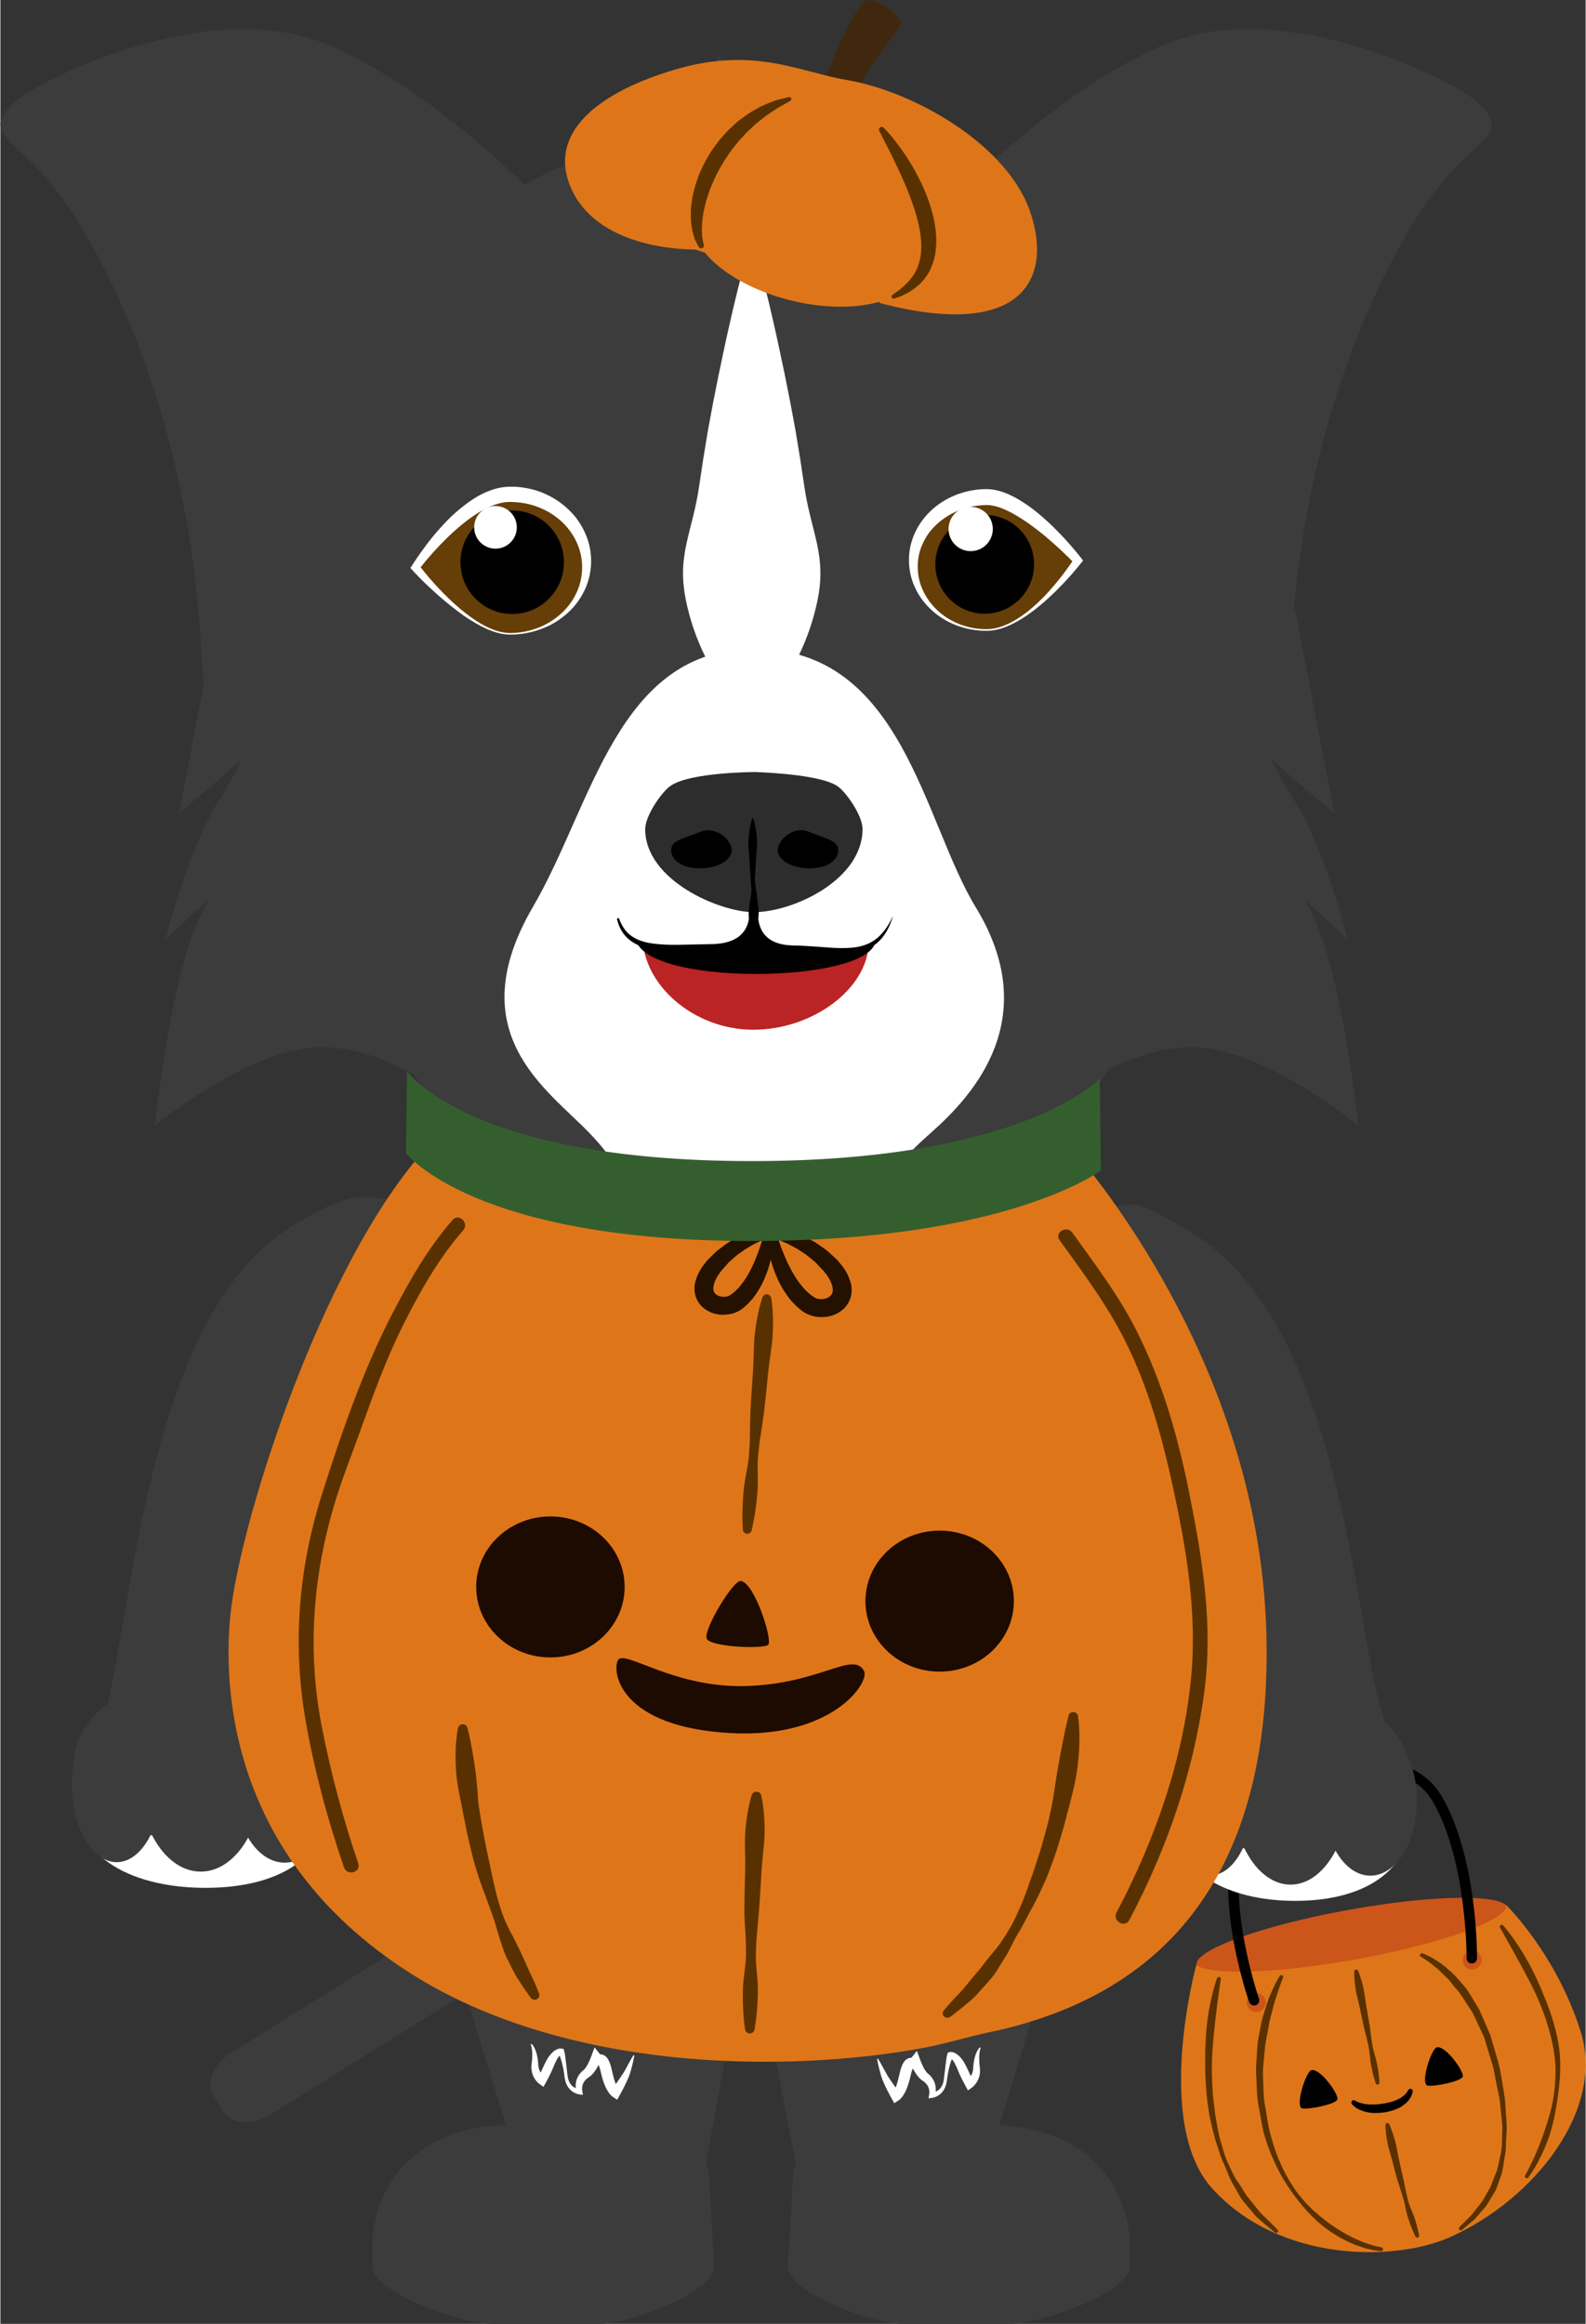 <?xml version="1.0" encoding="utf-8"?>
<!-- Generator: Adobe Illustrator 16.0.0, SVG Export Plug-In . SVG Version: 6.00 Build 0)  -->
<!DOCTYPE svg PUBLIC "-//W3C//DTD SVG 1.1//EN" "http://www.w3.org/Graphics/SVG/1.1/DTD/svg11.dtd">
<svg version="1.1" id="Collie_Halloween" xmlns="http://www.w3.org/2000/svg" xmlns:xlink="http://www.w3.org/1999/xlink" x="0px"
	 y="0px" width="241px" height="353px" viewBox="0 0 481.156 705.111" enable-background="new 0 0 481.156 705.111"
	 xml:space="preserve">
<rect x="0" y="0" width="481.156" height="705.111" fill="#333333" stroke="none"/>
<path id="Tail" fill="#3C3C3C" d="M69.889,622.939c-5.271,3.278-7.543,9.151-5.074,13.119l2.795,4.49
	c2.466,3.968,8.737,4.526,14.009,1.248l173.55-107.941c5.27-3.276,7.541-9.149,5.074-13.117l-2.793-4.491
	c-2.467-3.968-8.738-4.526-14.01-1.248L69.889,622.939z"/>
<g id="Legs">
	<path id="leg_hind_5_" fill="#3C3C3C" d="M337.837,507.955l-83.811,21.467c-8.836,0-32.155,11.821-32.155,26.406l19.702,101.21
		c0,14.579,7.166,26.4,16.002,26.4h25.781c8.838,0,16-11.821,16-26.4C299.356,657.038,346.677,507.955,337.837,507.955z"/>
	<path id="foot_2_" fill="#3C3C3C" d="M240.587,660.073c0-8.055,19.6-17.492,28.57-17.492l38.248,2.518
		c30.652,3.714,35.416,27.577,35.416,35.629v6.888c0,8.053-27.307,17.496-36.277,17.496h-32.766
		c-8.969,0-34.734-9.443-34.734-17.496L240.587,660.073z"/>
	<g id="leg_fur_5_">
		<path fill="#FFFFFF" d="M297.55,621.398c-0.363,0.853-0.426,1.84-0.461,2.772c-0.004,0.947,0.035,1.893,0.164,2.837l0.076,0.741
			c0.023,0.278,0.027,0.604,0.014,0.883c-0.031,0.584-0.123,1.184-0.326,1.751c-0.195,0.57-0.471,1.115-0.814,1.618
			c-0.17,0.251-0.359,0.491-0.566,0.721c-0.225,0.242-0.395,0.423-0.756,0.683l-1.193,0.856l-0.744-1.344
			c-0.467-0.845-0.875-1.644-1.291-2.47c-0.404-0.815-0.785-1.677-1.105-2.494c-0.312-0.801-0.656-1.534-1.043-2.203
			c-0.199-0.324-0.414-0.625-0.629-0.857c-0.109-0.115-0.219-0.212-0.314-0.277l-0.121-0.079c-0.016-0.01-0.027-0.017-0.031-0.023
			c0.02-0.012-0.055,0,0.102-0.034l0.646-0.531c-0.209,0.367-0.453,0.984-0.629,1.516c-0.182,0.555-0.369,1.119-0.504,1.695
			c-0.293,1.149-0.516,2.322-0.664,3.504c-0.102,1.17-0.385,2.542-1.139,3.649c-0.377,0.558-0.863,1.068-1.451,1.448
			c-0.607,0.379-1.191,0.666-2.02,0.781l-1.041,0.145l0.213-1.28c0.117-0.707,0.008-1.627-0.334-2.283
			c-0.336-0.685-0.859-1.237-1.52-1.69l-0.252-0.166l-0.191-0.135l-0.238-0.191c-0.26-0.221-0.477-0.445-0.678-0.671
			c-0.396-0.453-0.715-0.913-1.014-1.375c-0.59-0.935-1.07-1.836-1.52-2.854l2.824,0.27c-0.125,0.199-0.275,0.42-0.533,0.658
			c-0.246,0.234-0.652,0.468-1.033,0.557c-0.379,0.093-0.654,0.081-0.762,0.089c-0.115,0.004-0.07,0.02,0.043-0.008
			c0.113-0.026,0.232-0.097,0.273-0.132c0.045-0.032,0.043-0.034,0.025,0c-0.039,0.066-0.115,0.229-0.184,0.412
			c-0.301,0.777-0.529,1.766-0.77,2.801c-0.273,1.101-0.6,2.189-1.068,3.275c-0.234,0.542-0.498,1.086-0.836,1.621
			c-0.17,0.269-0.355,0.537-0.572,0.808c-0.111,0.136-0.229,0.271-0.365,0.412l-0.227,0.216l-0.141,0.118
			c-0.07,0.052-0.07,0.062-0.248,0.177l-1.295,0.844l-0.723-1.304c-1.047-1.886-2.018-3.762-2.855-5.815
			c-0.418-1.09-0.66-2.094-0.932-3.139c-0.264-1.037-0.502-2.08-0.701-3.138l0.297-0.111c0.551,0.921,1.072,1.854,1.582,2.786
			c0.516,0.917,1.002,1.904,1.523,2.712c1.111,1.706,2.373,3.43,3.566,5.135l-2.02-0.46c-0.121,0.078-0.07,0.046-0.088,0.056
			c-0.002-0.001,0.002-0.008,0.008-0.016l0.053-0.069l0.143-0.207c0.1-0.158,0.199-0.341,0.295-0.536
			c0.186-0.394,0.363-0.825,0.521-1.274c0.305-0.902,0.562-1.871,0.771-2.848c0.23-1.044,0.467-2.149,0.977-3.35
			c0.139-0.309,0.295-0.628,0.561-1.002c0.133-0.186,0.305-0.393,0.549-0.601c0.242-0.208,0.6-0.417,0.969-0.516
			c0.369-0.103,0.684-0.099,0.834-0.097c0.158,0.006,0.152-0.005,0.035,0.025c-0.121,0.027-0.285,0.128-0.334,0.184
			c-0.059,0.062-0.047,0.065-0.027,0.041l1.877-2.341l0.945,2.61c0.299,0.825,0.684,1.725,1.102,2.507
			c0.211,0.394,0.439,0.769,0.672,1.089c0.113,0.16,0.23,0.306,0.338,0.421l0.043,0.053c0.027,0.025,0.131,0.106,0.105,0.093
			l0.344,0.282c0.9,0.778,1.66,1.849,1.975,3.054c0.311,1.224,0.266,2.392-0.186,3.593l-0.828-1.136
			c0.367,0.024,0.947-0.083,1.381-0.291c0.453-0.214,0.883-0.516,1.213-0.925c0.33-0.405,0.602-0.883,0.777-1.408
			c0.09-0.261,0.152-0.536,0.209-0.798c0.055-0.296,0.094-0.575,0.135-0.875l0.426-3.601l0.227-1.823
			c0.107-0.633,0.152-1.182,0.379-1.931l0.131-0.429l0.518-0.104c0.268-0.054,0.307-0.04,0.439-0.045
			c0.109,0.001,0.209,0.01,0.305,0.024c0.189,0.027,0.361,0.074,0.521,0.13c0.322,0.113,0.594,0.264,0.842,0.427
			c0.498,0.325,0.891,0.707,1.236,1.104c0.695,0.781,1.201,1.658,1.635,2.504c0.416,0.835,0.779,1.622,1.146,2.443
			c0.355,0.811,0.732,1.642,1.105,2.399l-1.936-0.487c0.041-0.024,0.24-0.178,0.363-0.286c0.139-0.123,0.273-0.259,0.396-0.403
			c0.248-0.29,0.463-0.613,0.627-0.964c0.16-0.352,0.305-0.721,0.387-1.118c0.045-0.213,0.072-0.381,0.092-0.598l0.041-0.741
			c0.094-1.031,0.227-2.068,0.533-3.074c0.299-0.998,0.697-2.003,1.482-2.776L297.55,621.398z"/>
	</g>
	<path id="leg_hind_2_" fill="#3C3C3C" d="M118.166,505.844l83.812,21.466c8.838,0,31.001,11.822,31.001,26.406l-18.548,101.21
		c0,14.58-7.165,26.4-16.003,26.4h-25.779c-8.84,0-16.002-11.82-16.002-26.4C156.647,654.926,109.329,505.844,118.166,505.844z"/>
	<path id="foot_1_" fill="#3C3C3C" d="M215.126,660.073c0-8.055-19.599-17.492-28.57-17.492l-38.247,2.518
		c-30.654,3.714-35.416,27.577-35.416,35.629v6.888c0,8.053,27.307,17.496,36.275,17.496h32.766c8.97,0,34.735-9.443,34.735-17.496
		L215.126,660.073z"/>
	<g id="leg_fur_2_">
		<path fill="#FFFFFF" d="M161.215,620.135c0.785,0.774,1.182,1.778,1.481,2.777c0.306,1.006,0.438,2.043,0.532,3.074l0.041,0.741
			c0.02,0.217,0.049,0.385,0.093,0.597c0.081,0.397,0.227,0.767,0.387,1.118c0.164,0.351,0.378,0.675,0.626,0.965
			c0.124,0.145,0.258,0.28,0.397,0.403c0.123,0.108,0.321,0.262,0.364,0.286l-1.938,0.487c0.373-0.758,0.75-1.589,1.105-2.398
			c0.367-0.822,0.73-1.609,1.146-2.444c0.434-0.846,0.939-1.723,1.637-2.504c0.346-0.396,0.736-0.778,1.234-1.104
			c0.248-0.163,0.521-0.313,0.843-0.426c0.16-0.056,0.331-0.103,0.522-0.13c0.094-0.015,0.195-0.023,0.303-0.024
			c0.135,0.005,0.174-0.008,0.44,0.046l0.518,0.104l0.13,0.427c0.227,0.75,0.272,1.299,0.379,1.932l0.229,1.822l0.424,3.601
			c0.042,0.3,0.082,0.579,0.137,0.874c0.055,0.263,0.119,0.537,0.209,0.799c0.174,0.524,0.446,1.002,0.776,1.408
			c0.331,0.408,0.76,0.71,1.212,0.924c0.436,0.208,1.014,0.315,1.381,0.291l-0.828,1.136c-0.449-1.201-0.496-2.369-0.186-3.592
			c0.314-1.205,1.076-2.275,1.974-3.055l0.345-0.282c-0.024,0.013,0.077-0.066,0.105-0.093l0.044-0.053
			c0.108-0.115,0.225-0.261,0.339-0.421c0.231-0.319,0.46-0.694,0.67-1.088c0.419-0.782,0.803-1.681,1.102-2.506l0.947-2.611
			l1.877,2.343c0.02,0.024,0.031,0.02-0.027-0.041c-0.049-0.057-0.215-0.157-0.336-0.186c-0.117-0.029-0.124-0.019,0.035-0.024
			c0.15-0.002,0.465-0.007,0.834,0.096c0.371,0.1,0.728,0.308,0.971,0.517c0.244,0.208,0.415,0.415,0.549,0.601
			c0.265,0.373,0.422,0.693,0.561,1.002c0.508,1.2,0.745,2.306,0.975,3.349c0.21,0.977,0.467,1.945,0.773,2.849
			c0.156,0.449,0.335,0.88,0.521,1.273c0.094,0.195,0.195,0.377,0.295,0.536l0.141,0.206l0.054,0.07
			c0.005,0.007,0.011,0.015,0.009,0.016c-0.02-0.01,0.032,0.022-0.09-0.056l-2.018,0.46c1.191-1.705,2.454-3.43,3.564-5.135
			c0.521-0.809,1.008-1.795,1.524-2.712c0.509-0.934,1.03-1.866,1.582-2.787l0.296,0.111c-0.199,1.058-0.437,2.101-0.699,3.138
			c-0.273,1.045-0.516,2.05-0.934,3.14c-0.836,2.053-1.809,3.93-2.854,5.815l-0.723,1.303l-1.295-0.843
			c-0.178-0.115-0.179-0.124-0.248-0.177l-0.141-0.118l-0.227-0.216c-0.138-0.14-0.255-0.275-0.365-0.412
			c-0.218-0.27-0.404-0.538-0.572-0.808c-0.34-0.535-0.602-1.078-0.836-1.621c-0.471-1.085-0.797-2.175-1.069-3.275
			c-0.241-1.034-0.469-2.023-0.769-2.8c-0.07-0.184-0.146-0.347-0.184-0.412c-0.018-0.035-0.021-0.032,0.023,0
			c0.041,0.034,0.162,0.105,0.275,0.132c0.112,0.026,0.158,0.012,0.042,0.008c-0.106-0.009-0.382,0.004-0.761-0.089
			c-0.381-0.088-0.787-0.322-1.033-0.558c-0.26-0.237-0.409-0.458-0.533-0.658l2.823-0.269c-0.45,1.02-0.931,1.92-1.521,2.854
			c-0.297,0.462-0.617,0.922-1.014,1.374c-0.2,0.226-0.418,0.45-0.678,0.671l-0.238,0.191l-0.191,0.134l-0.252,0.166
			c-0.658,0.454-1.184,1.006-1.52,1.691c-0.34,0.655-0.451,1.575-0.334,2.282l0.213,1.28l-1.04-0.145
			c-0.829-0.115-1.413-0.402-2.021-0.781c-0.586-0.38-1.074-0.89-1.451-1.448c-0.752-1.106-1.035-2.479-1.139-3.648
			c-0.146-1.182-0.369-2.354-0.663-3.503c-0.134-0.576-0.321-1.141-0.504-1.695c-0.176-0.531-0.421-1.148-0.63-1.516l0.647,0.531
			c0.155,0.033,0.081,0.022,0.102,0.033c-0.005,0.008-0.017,0.014-0.032,0.024l-0.121,0.078c-0.096,0.066-0.205,0.163-0.313,0.278
			c-0.217,0.231-0.431,0.533-0.63,0.856c-0.387,0.669-0.73,1.402-1.043,2.203c-0.32,0.817-0.702,1.679-1.105,2.493
			c-0.414,0.827-0.822,1.626-1.291,2.471l-0.744,1.344l-1.192-0.856c-0.362-0.26-0.532-0.44-0.755-0.683
			c-0.209-0.229-0.397-0.47-0.568-0.721c-0.343-0.503-0.619-1.048-0.814-1.618c-0.203-0.567-0.295-1.167-0.325-1.751
			c-0.015-0.279-0.011-0.605,0.013-0.883l0.076-0.741c0.129-0.944,0.169-1.89,0.164-2.838c-0.035-0.933-0.098-1.92-0.459-2.772
			L161.215,620.135z"/>
	</g>
</g>
<g id="Body">
	<path id="body_black_3_" fill="#3C3C3C" d="M95.334,417.224c0-56.946,57.106-88.629,130.654-88.629
		c73.549,0,133.172,31.017,133.172,92.768c0,77.134-59.623,199.933-133.172,199.933C152.441,621.295,95.334,494.357,95.334,417.224z
		"/>
	<path id="body_white_2_" fill="#FFFFFF" d="M134.887,418.756c0-59.723,35.242-68.621,93.059-68.621
		c57.82,0,95.92,12.103,95.92,71.824s-2.646,165.798-95.92,165.798C135.796,587.757,134.887,478.478,134.887,418.756z"/>
	<g id="chest_fur_3_">
		<path fill="#3C3C3C" d="M173.328,431.076c2.11,1.392,3.277,3.561,4.183,5.753c0.865,2.224,1.301,4.565,1.513,6.891l0.036,0.437
			l0.019,0.219l0.007,0.109l0.002,0.027l0.002,0.014c0.006-0.18,0.002-0.046,0.004-0.084v0.006l0.005,0.051
			c0.028,0.248,0.044,0.603,0.095,0.687c0.066,0.262,0.187,0.683,0.316,0.987c0.271,0.653,0.618,1.249,1.088,1.789
			c0.463,0.538,0.999,1.053,1.627,1.494c0.309,0.224,0.643,0.422,0.971,0.614c0.164,0.097,0.331,0.184,0.492,0.263l0.232,0.107
			c0.055,0.021,0.189,0.081,0.12,0.035l-5.079,1.259c0.961-1.628,2.053-3.453,3.045-5.223l1.537-2.672l0.757-1.347l0.836-1.424
			c1.251-2.06,2.712-4.066,4.755-5.895c1.038-0.892,2.211-1.745,3.643-2.429c0.72-0.332,1.501-0.623,2.377-0.83
			c0.439-0.104,0.902-0.186,1.41-0.234c0.254-0.025,0.521-0.036,0.812-0.035l0.475,0.017l0.283,0.022l0.172,0.02l0.327,0.047
			l2.05,0.299l1.033,1.791c0.125,0.216,0.121,0.224,0.17,0.316l0.092,0.196l0.148,0.343l0.242,0.619
			c0.145,0.397,0.272,0.776,0.386,1.15c0.218,0.751,0.399,1.478,0.562,2.198c0.312,1.442,0.546,2.856,0.712,4.268
			c0.341,2.798,0.534,5.639,0.636,8.311c0.049,2.214,0.854,4.27,2.537,5.787c0.835,0.75,1.851,1.362,2.967,1.789
			c1.08,0.446,2.381,0.696,3.439,0.775l-1.457,2.268c-0.199-0.448-0.283-0.715-0.386-1.068c-0.095-0.334-0.167-0.669-0.221-1.007
			c-0.11-0.675-0.138-1.362-0.103-2.048c0.059-1.376,0.471-2.731,1.086-3.942c1.271-2.436,3.291-4.201,5.365-5.585l0.743-0.488
			c0.161-0.118,0.313-0.242,0.487-0.392c0.334-0.286,0.666-0.62,0.979-0.983c0.632-0.727,1.225-1.552,1.777-2.418
			c0.554-0.868,1.058-1.791,1.532-2.729c0.46-0.922,0.938-1.945,1.274-2.804l0.977-2.488l4.875,1.843
			c0.062,0.024,0.084-0.014,0.018-0.099c-0.061-0.085-0.227-0.193-0.324-0.247c-0.1-0.058-0.1-0.074,0.088-0.103
			c0.184-0.025,0.537-0.069,1.043-0.071c0.508,0,1.178,0.054,1.877,0.246c0.697,0.187,1.385,0.505,1.951,0.868
			c1.146,0.737,1.842,1.555,2.408,2.274c1.104,1.454,1.73,2.753,2.324,4.029c0.576,1.248,1.045,2.562,1.457,3.698
			c0.75,2.054,1.635,4.027,2.668,5.706c0.514,0.836,1.068,1.6,1.621,2.21c0.275,0.301,0.547,0.571,0.787,0.765
			c0.119,0.098,0.229,0.176,0.307,0.221c0.037,0.021,0.068,0.036,0.07,0.029c0.002-0.002-0.004-0.01-0.027-0.028l-0.061-0.04
			l-0.062-0.036l-0.221-0.111l-6.311,1.38l4.26-5.451c1.404-1.799,2.82-3.644,4.027-5.316c0.955-1.354,2.18-3.522,3.311-5.502
			l3.531-6.053l2.688-4.607l4.359,2.386c0.291,0.158,0.273,0.158,0.375,0.22l0.182,0.12l0.277,0.199
			c0.166,0.125,0.303,0.237,0.434,0.347c0.258,0.219,0.473,0.421,0.68,0.622c0.408,0.398,0.756,0.781,1.082,1.161
			c0.645,0.758,1.203,1.494,1.705,2.242c1.006,1.492,1.861,2.966,2.627,4.461c0.373,0.729,0.764,1.535,1.072,2.201l0.918,1.891
			c0.303,0.603,0.625,1.183,0.891,1.613c0.121,0.206,0.26,0.387,0.197,0.385c-0.053-0.002-0.102-0.072-0.607-0.261
			c-0.273-0.081-0.699-0.244-1.553-0.147c-0.412,0.054-0.932,0.212-1.406,0.517c-0.236,0.151-0.457,0.333-0.658,0.545
			c-0.1,0.106-0.195,0.221-0.291,0.352l-0.145,0.216l-0.084,0.141l-0.049,0.092l-0.096,0.195l0.541-1.105l0.264-0.035
			c0.039-0.005,0.236-0.176,0.363-0.283l0.443-0.394l0.9-0.856c0.602-0.592,1.191-1.22,1.77-1.867
			c1.178-1.275,2.322-2.663,3.373-4.07c1.025-1.322,1.945-2.762,2.57-4.287c0.324-0.762,0.564-1.554,0.684-2.366
			c0.141-0.793,0.119-1.695-0.062-2.4l0.859-0.609c1.447,1.745,1.672,3.938,1.6,6.009c-0.123,2.089-0.664,4.078-1.387,5.991
			c-0.725,1.821-1.521,3.571-2.436,5.329c-0.471,0.867-0.967,1.727-1.506,2.582c-0.27,0.43-0.553,0.854-0.855,1.278l-0.471,0.643
			c-0.182,0.233-0.299,0.4-0.588,0.72l0.805-1.141l-0.1,0.204l-0.053,0.099l-0.094,0.157l-0.166,0.246
			c-0.107,0.149-0.221,0.282-0.338,0.406c-0.232,0.247-0.494,0.459-0.771,0.636c-0.555,0.356-1.168,0.546-1.678,0.611
			c-1.047,0.119-1.666-0.091-2.121-0.238c-0.867-0.331-1.236-0.629-1.59-0.874c-0.66-0.496-1.045-0.893-1.422-1.28
			c-0.723-0.763-1.283-1.46-1.824-2.157c-0.539-0.697-1.02-1.374-1.5-2.082c-0.459-0.68-0.84-1.219-1.275-1.812
			c-0.846-1.153-1.699-2.271-2.582-3.239c-0.441-0.481-0.873-0.941-1.285-1.315c-0.205-0.188-0.404-0.354-0.57-0.476
			c-0.082-0.058-0.16-0.11-0.205-0.132c-0.021-0.01-0.037-0.016-0.029-0.003c0,0.004,0.014,0.017,0.035,0.034l0.061,0.043
			c0.059,0.036,0.002,0.011,0.25,0.146l7.047-2.222c-0.988,2.185-2.012,4.319-3.057,6.482l-1.664,3.236
			c-0.293,0.55-0.582,1.101-0.934,1.701l-0.279,0.462l-0.311,0.488l-0.582,0.865c-1.506,2.189-3.033,4.041-4.594,5.914
			c-1.578,1.85-3.146,3.634-4.814,5.421l-2.861,3.062l-3.447-1.683l-0.219-0.106l-0.105-0.056l-0.162-0.091l-0.256-0.155
			l-0.41-0.273c-0.25-0.175-0.461-0.341-0.664-0.506c-0.398-0.33-0.744-0.652-1.062-0.976c-0.635-0.646-1.166-1.286-1.645-1.934
			c-0.949-1.294-1.689-2.591-2.328-3.886c-1.266-2.594-2.123-5.169-2.803-7.744c-0.285-1.186-0.561-2.181-0.861-3.193
			c-0.291-0.977-0.646-1.913-0.906-2.468c-0.123-0.273-0.221-0.398-0.072-0.357c0.121,0.057,0.617,0.105,0.418,0.009
			c-0.1-0.036-0.354-0.067-0.775-0.106c-0.418-0.042-1.027-0.104-1.715-0.307c-0.688-0.197-1.414-0.559-1.975-0.983
			c-0.568-0.425-0.99-0.887-1.322-1.319l5.85-0.646c-0.748,1.126-1.461,2.029-2.252,2.992c-0.779,0.943-1.607,1.854-2.481,2.741
			c-0.876,0.886-1.811,1.739-2.863,2.525c-0.529,0.389-1.079,0.77-1.682,1.116c-0.295,0.169-0.623,0.343-0.958,0.497
			c-0.321,0.146-0.499,0.202-0.747,0.321c-1.842,0.824-3.506,1.986-4.465,3.526c-0.492,0.76-0.771,1.615-0.871,2.498
			c-0.045,0.442-0.025,0.893,0.035,1.336c0.031,0.221,0.074,0.44,0.131,0.652c0.047,0.19,0.139,0.463,0.174,0.53l1.211,2.371
			l-2.67-0.103c-1.631-0.063-2.989-0.38-4.455-0.801c-1.427-0.454-2.844-1.074-4.148-1.964c-1.313-0.873-2.49-2.031-3.435-3.375
			c-0.937-1.343-1.624-2.881-2.058-4.411c-0.797-2.637-1.62-5.088-2.562-7.521c-0.476-1.203-0.946-2.391-1.45-3.515
			c-0.244-0.562-0.499-1.109-0.76-1.617c-0.127-0.254-0.251-0.5-0.375-0.72l-0.177-0.3l-0.075-0.11
			c-0.01-0.012-0.02-0.024-0.024-0.026c0.008,0.019-0.036-0.047,0.046,0.096l3.082,2.09l0.391,0.058l0.08,0.016
			c0.03,0.009,0.035,0.018,0.029,0.024c-0.014,0.015-0.066,0.036-0.135,0.069c-0.137,0.064-0.335,0.166-0.552,0.306
			c-0.444,0.263-0.978,0.666-1.502,1.173c-1.079,0.987-2.188,2.353-3.188,3.828l-0.812,1.26l-0.89,1.337l-1.813,2.66
			c-1.275,1.763-2.486,3.451-3.967,5.238l-2.285,2.759l-2.794-1.501c-0.31-0.166-0.409-0.236-0.588-0.349l-0.457-0.309
			c-0.294-0.207-0.573-0.417-0.845-0.636c-0.547-0.433-1.049-0.911-1.53-1.414c-0.956-1.01-1.826-2.147-2.482-3.443
			c-0.661-1.286-1.131-2.712-1.308-4.159c-0.084-0.746-0.114-1.394-0.07-2.207c0.014-0.452,0.064-0.635,0.1-0.923l0.007-0.051
			l0.005-0.104l0.002-0.011l0.004-0.023l0.017-0.092l0.034-0.184l0.07-0.369c0.346-1.964,0.554-3.946,0.503-5.925
			c-0.023-0.99-0.103-1.984-0.313-2.955c-0.195-0.957-0.51-1.971-0.969-2.778L173.328,431.076z"/>
	</g>
</g>
<g id="Head">
	<path id="ear_white_5_" fill="#3C3C3C" d="M184.35,83.417c10.414,14.345,4.423,32.779-13.369,41.176l-48.328,22.795
		c-17.803,8.39-54.188,115.604-61.217,57.041c-0.771-6.425-0.526-75.086-37.469-136.572C7.374,40.235-7.872,42.637,4.53,30.854
		c6.335-6.018,59.217-33.152,95.883-16.878C145.074,33.801,184.35,83.417,184.35,83.417z"/>
	<path id="ear_white_2_" fill="#3C3C3C" d="M268.325,83.417c-10.414,14.345-4.424,32.779,13.369,41.176l48.328,22.795
		c17.803,8.39,54.188,115.604,61.217,57.041c0.771-6.425,0.525-75.086,37.469-136.572c16.594-27.621,31.838-25.22,19.438-37.002
		c-6.336-6.018-59.217-33.152-95.883-16.878C307.601,33.801,268.325,83.417,268.325,83.417z"/>
	<path fill="#3C3C3C" d="M66.123,184.691L54.27,246.616c0,0,9.564-7.712,19.117-16.398c-2.242,4.558-4.465,8.665-6.501,11.748
		c-9.663,14.629-16.817,43.161-16.817,43.161s5.857-5.64,13.067-12.065c-1.209,2.319-2.384,4.736-3.502,7.253
		c-8.051,18.125-12.771,61.23-12.771,61.23s28.47-23.334,49.665-23.814c21.23-0.481,41.326,16.446,41.326,16.446L66.123,184.691z"/>
	<path fill="#3C3C3C" d="M392.952,184.691l11.852,61.925c0,0-9.564-7.712-19.115-16.398c2.24,4.558,4.463,8.665,6.5,11.748
		c9.662,14.629,16.818,43.161,16.818,43.161s-5.859-5.64-13.068-12.065c1.209,2.319,2.383,4.736,3.502,7.253
		c8.051,18.125,12.771,61.23,12.771,61.23s-28.471-23.334-49.664-23.814c-21.23-0.481-41.328,16.446-41.328,16.446L392.952,184.691z
		"/>
	<path id="head_2_" fill="#3C3C3C" d="M382.103,250.91c12.201-34.155-32.652-129.023-49.961-154.811
		c-40.24-59.953-70.441-46.803-105.299-46.803c-38.916,0-61.133-15.986-103,44.419c-17.04,24.585-61.274,115.392-49.081,151.544
		c11.374,33.713,94.188,141.738,110.269,148.42c23.047,9.576,47.176,9.746,72.303,3.564
		C294.509,388.098,368.958,287.707,382.103,250.91z"/>
	<path id="neck_white_2_" fill="#FFFFFF" d="M282.743,343.432c-17.855,15.818-9.684,12.845,8.42,22.498
		c14.633,7.803,25.568,29.402,18.691,32.492c-7.559,3.397-38.99,16.263-83.813,15.239c-40.891-0.934-73.443-15.438-80.924-19.025
		c-6.494-3.115,2.004-22.776,16.445-28.764c18.42-7.638,35.377-3.061,17.346-21.964c-12.76-13.378-39.74-30.264-17.23-68.81
		c18.134-31.052,25.65-78.233,67.245-78.233c44.889,0,51.154,52.233,67.154,78.472C316.456,308.756,295.628,332.018,282.743,343.432
		z"/>
	<g id="eye_L_2_">
		<g id="eyeball_4_">
			<path fill="#663E08" d="M154.692,192.314c-12.281,0-27.582-20.191-27.582-20.191s15.301-20.287,27.582-20.287
				c12.274,0,22.231,9.062,22.231,20.239C176.923,183.249,166.966,192.314,154.692,192.314z"/>
			<path fill="#FFFFFF" d="M154.686,192.547c-2.994,0.001-5.859-1.086-8.49-2.398c-2.633-1.353-5.139-2.958-7.488-4.764
				c-2.342-1.813-4.674-3.663-6.858-5.684c-2.2-2.022-4.349-4.033-6.426-6.3l-0.968-1.057l0.965-1.496
				c1.219-1.89,2.458-3.639,3.778-5.399c1.308-1.758,2.703-3.455,4.183-5.1c2.933-3.32,6.23-6.391,10.219-8.976
				c1.994-1.3,4.236-2.376,6.8-3.108c1.286-0.342,2.669-0.564,4.122-0.592h0.915l0.97,0.034c0.621,0.028,1.239,0.1,1.855,0.18
				c4.941,0.607,9.715,2.732,13.438,6.047c0.935,0.821,1.812,1.71,2.613,2.661c0.793,0.959,1.488,1.998,2.11,3.071
				c1.229,2.152,2.144,4.49,2.554,6.909c0.866,4.828-0.039,9.784-2.322,13.786c-2.217,4.05-5.688,7.112-9.51,9.173
				c-3.883,1.987-8.16,3.045-12.453,3.012H154.686z M154.692,192.082c4.205-0.012,8.41-1.131,12.007-3.297
				c3.594-2.15,6.582-5.354,8.277-9.179c1.717-3.808,2.062-8.203,0.964-12.222c-1.078-4.03-3.578-7.616-6.844-10.195
				c-3.264-2.597-7.275-4.211-11.408-4.706c-1.039-0.124-2.068-0.189-3.115-0.187c-1.02,0.009-2.041,0.157-3.041,0.412
				c-2.004,0.507-3.918,1.391-5.729,2.439c-3.626,2.115-6.884,4.853-9.93,7.771c-3.034,2.937-5.888,6.09-8.487,9.411v-0.417
				c1.773,2.298,3.689,4.509,5.684,6.632c1.996,2.122,4.092,4.154,6.312,6.037c2.222,1.877,4.572,3.616,7.113,5.016
				c2.535,1.376,5.309,2.456,8.203,2.483H154.692z"/>
		</g>
		<path display="none" d="M202.46,204.496c0-10.073-8.166-18.239-18.239-18.239s-18.237,8.166-18.237,18.239
			c0,10.072,8.164,18.233,18.237,18.233S202.46,214.568,202.46,204.496z"/>
		<path d="M139.641,170.597c0-8.671,7.033-15.705,15.703-15.705c8.673,0,15.704,7.034,15.704,15.705
			c0,8.675-7.031,15.702-15.704,15.702C146.674,186.299,139.641,179.271,139.641,170.597z"/>
		<path fill="#FFFFFF" d="M143.806,160.005c0,3.575,2.899,6.47,6.467,6.47c3.573,0,6.472-2.895,6.472-6.47
			c0-3.571-2.898-6.466-6.472-6.466C146.706,153.539,143.806,156.434,143.806,160.005z"/>
	</g>
	<g id="eye_R_2_">
		<g id="eyeball_3_">
			<path fill="#663E08" d="M299.36,191.165c12.828,0,28.811-21.09,28.811-21.09s-15.982-21.19-28.811-21.19
				c-12.818,0-23.221,9.466-23.221,21.141C276.14,181.697,286.542,191.165,299.36,191.165z"/>
			<path fill="#FFFFFF" d="M299.354,190.922c3.023-0.04,5.918-1.18,8.516-2.69c2.609-1.524,4.984-3.429,7.178-5.506
				c2.209-2.065,4.191-4.362,6.107-6.692c1.896-2.328,3.676-4.837,5.256-7.293l-0.004,2.666c-2.906-3.126-6.18-6.094-9.43-8.838
				c-3.293-2.709-6.734-5.19-10.186-7.043c-1.732-0.893-3.459-1.651-5.08-1.994c-0.805-0.196-1.568-0.294-2.268-0.293l-0.709,0.015
				l-0.648,0.037c-0.459,0.034-0.916,0.062-1.373,0.117c-3.639,0.446-7.184,1.703-10.201,3.816
				c-1.512,1.045-2.889,2.297-4.086,3.718c-1.197,1.428-2.119,3.071-2.832,4.831c-1.404,3.529-1.576,7.708-0.283,11.607
				c1.322,3.882,4.049,7.445,7.662,9.841c3.596,2.433,8,3.683,12.387,3.701H299.354z M299.36,191.408
				c-4.475,0.02-8.971-1.14-12.838-3.43c-3.863-2.274-7.102-5.689-8.965-9.81c-1.885-4.103-2.299-8.866-1.135-13.241
				c1.141-4.391,3.83-8.306,7.352-11.128c3.521-2.842,7.857-4.624,12.34-5.192c1.115-0.149,2.258-0.21,3.383-0.197
				c1.154,0.018,2.295,0.192,3.396,0.48c2.209,0.574,4.27,1.547,6.203,2.683c3.869,2.293,7.289,5.211,10.484,8.311
				c3.184,3.121,6.148,6.44,8.879,9.974l0.168,0.219l-0.168,0.217c-1.898,2.425-3.918,4.724-6.031,6.947
				c-2.115,2.218-4.332,4.342-6.686,6.312c-2.357,1.963-4.85,3.785-7.561,5.255c-2.697,1.443-5.688,2.59-8.816,2.602H299.36z"/>
		</g>
		<path display="none" d="M310.388,201.458c0-10.521,8.529-19.051,19.053-19.051c10.521,0,19.047,8.53,19.047,19.051
			c0,10.521-8.525,19.045-19.047,19.045C318.917,220.503,310.388,211.979,310.388,201.458z"/>
		<circle cx="298.763" cy="171.23" r="14.988"/>
		<path fill="#FFFFFF" d="M301.226,160.51c0,3.712-3.01,6.718-6.713,6.718c-3.711,0-6.721-3.006-6.721-6.718
			c0-3.707,3.01-6.711,6.721-6.711C298.216,153.799,301.226,156.803,301.226,160.51z"/>
	</g>
	<g id="nose_2_">
		<path fill="#2D2D2D" d="M254.253,238.667c-4.492-3.32-19.299-4.196-25.029-4.418c0,0-20.161,0.002-25.967,4.3
			c-2.805,2.076-7.545,9.111-7.545,13.023c0,15.526,22.582,25.202,32.987,25.202c11.758,0,32.99-9.676,32.99-25.275
			C261.688,247.643,257.019,240.713,254.253,238.667z"/>
		<path d="M203.598,257.961c0,3.042,3.341,5.508,8.695,5.508c5.354,0,9.694-2.466,9.694-5.508c0-3.043-4.752-7.567-9.694-5.509
			C207.155,254.592,203.598,254.918,203.598,257.961z"/>
		<path d="M235.933,257.961c0,3.042,4.34,5.508,9.693,5.508c5.355,0,8.695-2.466,8.695-5.508c0-3.043-4.166-3.536-8.695-5.509
			C240.718,250.313,235.933,254.918,235.933,257.961z"/>
		<g id="nose_line_4_">
			<path d="M228.226,272.792c-0.203-2.045-0.338-4.091-0.508-6.136c-0.148-2.045-0.275-4.091-0.381-6.136
				c-0.11-2.045-0.44-4.091-0.254-6.136c0.171-2.045,0.442-4.091,1.143-6.136h0.254c0.701,2.045,0.971,4.091,1.143,6.136
				c0.186,2.045-0.145,4.091-0.254,6.136c-0.105,2.045-0.232,4.091-0.381,6.136c-0.172,2.045-0.305,4.091-0.508,6.136H228.226z"/>
		</g>
		<path id="nose_bridge_2_" fill="#3C3C3C" d="M266.116,201.586c0,5.033,14.264,23.098,14.264,23.098s-27.109-38.363-52.809-38.639
			c-27.901-0.298-52.403,37.009-52.403,37.009s11.449-17.741,11.449-23.042c0,0-7.057-92.985-50.578-107.007
			c-8.137-2.624,190.147,0,181.25,3.147C263.571,115.161,266.116,201.586,266.116,201.586z"/>
		<g id="nose_line_3_">
			<path fill="#FFFFFF" d="M230.046,79.287c1.555,5.709,2.98,11.418,4.279,17.127c1.326,5.709,2.535,11.418,3.721,17.127
				l1.709,8.563l1.592,8.563l1.408,8.563l1.291,8.563c0.424,2.854,1.014,5.709,1.709,8.563c0.691,2.854,1.473,5.709,2.092,8.563
				c0.613,2.854,1.014,5.709,1.047,8.563c0.043,2.854-0.27,5.709-0.848,8.563c-1.18,5.709-3.047,11.418-5.855,17.127
				c-2.885,5.709-6.402,11.418-12.145,17.127h-4c-5.741-5.709-9.26-11.418-12.145-17.127c-2.809-5.709-4.676-11.418-5.855-17.127
				c-0.576-2.854-0.89-5.709-0.848-8.563c0.033-2.854,0.434-5.709,1.049-8.563c0.617-2.854,1.398-5.709,2.091-8.563
				c0.694-2.854,1.285-5.709,1.708-8.563l1.291-8.563l1.41-8.563l1.59-8.563l1.709-8.563c1.188-5.709,2.396-11.418,3.722-17.127
				c1.298-5.709,2.725-11.418,4.278-17.127H230.046z"/>
		</g>
	</g>
	<path id="outline_3_" fill="#3C3C3C" d="M233.972,64.816c0,0,4.162-1.122,6.111-11.756c1.514-8.199-4.383-23.739-4.383-23.739
		s1.189,14.582-3.582,17.954c-7.92,5.598-2.941,1.849-2.941,1.849s1.525-3.61-0.623-13.608c-2.655-12.28-10.983-18.56-10.983-18.56
		s0.561,12.435,0.01,16.319c-0.48,3.24-2.234,12.396-2.234,12.396s-3.098-6.523-4.227-7.762c-1.393-1.521-11.158-8.117-11.158-8.117
		s2.584,6.971,4.324,15.227c3.033,14.336-0.477,13.744-0.477,13.744"/>
	<path fill="#BA2424" d="M229.29,281.714c-25.645-0.525-34.333-5.282-34.333,2.497c0,14.512,15.445,28.232,33.561,28.232
		c18.113,0,35.074-12.547,35.074-26.854C263.593,277.348,248.077,282.099,229.29,281.714z"/>
	<path d="M229.095,283.503c-14.182-0.262-36.305-5.405-36.305,0.545c0,15.425,71.786,14.73,72.872,1.278
		C266.28,277.641,245.407,283.804,229.095,283.503z"/>
	<g id="mouth_1_">
		<path fill="#FFFFFF" d="M270.923,277.904c-5.25,14.195-16.346,10.309-30.055,10.309c-14.422,0-12.201-12.709-12.201-12.709
			s2.021,12.251-12.785,12.251c-14.821,0-25.569,1.159-28.449-9.114"/>
		<path d="M270.923,277.904c-0.643,2.222-1.57,4.41-3.029,6.311c-1.453,1.892-3.498,3.415-5.793,4.241
			c-2.291,0.84-4.707,1.167-7.066,1.259c-2.365,0.095-4.701,0.029-7.01-0.041c-2.311-0.088-4.598-0.167-6.869-0.136
			c-2.381,0.049-4.941-0.212-7.328-1.244c-2.396-0.996-4.51-3-5.559-5.427c-0.543-1.202-0.867-2.47-1.025-3.736
			c-0.146-1.291-0.177-2.487,0.024-3.871l1.485-10.185l1.312,10.198c0.174,1.349,0.123,2.493-0.051,3.733
			c-0.182,1.214-0.535,2.423-1.088,3.558c-1.084,2.293-3.112,4.135-5.37,5.116c-2.262,1.014-4.663,1.316-6.974,1.362l-6.644-0.051
			c-2.211-0.036-4.434-0.09-6.667-0.233c-2.232-0.143-4.487-0.392-6.708-0.961c-2.204-0.566-4.444-1.481-6.17-3.104
			c-1.745-1.598-2.791-3.778-3.27-5.967l0.615-0.172c0.69,2.046,1.818,3.929,3.465,5.196c1.637,1.276,3.65,1.982,5.732,2.369
			c4.197,0.721,8.599,0.574,12.988,0.465l6.59-0.136c2.086-0.079,4.137-0.449,5.91-1.254c1.774-0.805,3.189-2.131,3.995-3.844
			c0.406-0.853,0.675-1.787,0.812-2.755c0.138-0.94,0.15-2.023,0.032-2.861l2.797,0.013c-0.127,0.905-0.141,2.04-0.02,3.043
			c0.119,1.027,0.373,2.024,0.775,2.934c0.795,1.831,2.248,3.244,4.111,4.055c1.871,0.819,4.01,1.094,6.234,1.11
			c2.354,0.047,4.684,0.207,6.99,0.372c2.305,0.175,4.588,0.381,6.848,0.411c2.252,0.014,4.498-0.076,6.611-0.686
			c2.102-0.602,4.062-1.713,5.598-3.359C268.774,282.016,269.954,280.003,270.923,277.904z"/>
	</g>
</g>
<g id="Hat">
	<path fill="#3F280D" d="M263.546,0.001c3.877,0.213,10.169,5.419,9.823,7.171c-0.318,1.673-9.029,11.446-11.951,18.034
		c-1.435-0.348-2.84-0.638-4.224-0.876c-2.149-0.374-4.247-0.825-6.346-1.354l0.213-0.876C251.062,22.1,259.693-0.211,263.546,0.001
		"/>
	<path fill="#DE7619" d="M257.859,92.98c-15.297,0.851-33.809-5.231-43.159-15.298c-0.291-0.319-0.559-0.637-0.796-0.982
		l-2.921-0.983c-5.34,0-29.879-0.983-37.688-18.452c-1.248-2.79-1.86-5.473-1.913-8.05c-0.186-12.217,12.72-21.883,32.907-27.965
		c21.009-6.295,33.782-1.409,46.559,1.727c2.099,0.529,4.196,0.98,6.346,1.354c1.384,0.239,2.789,0.529,4.224,0.876
		c19.361,4.726,44.46,19.758,51.102,38.936c3.267,9.423,3,18.399-2.363,24.321c-5.924,6.533-18.195,9.27-38.911,4.542V92.98
		c-1.408-0.291-2.842-0.638-4.328-1.035l-0.106-0.371C264.048,92.342,261.021,92.822,257.859,92.98"/>
	<path fill="#593100" d="M211.951,74.927c0,0-0.413-0.8-1.131-2.204c-0.262-0.791-0.583-1.815-0.866-3.003
		c-0.125-1.142-0.441-2.469-0.386-3.886c0-0.72,0-1.462,0.002-2.235c0.088-0.763,0.182-1.551,0.278-2.36
		c0.153-1.634,0.622-3.283,1.078-4.998c0.563-1.674,1.1-3.434,1.951-5.086c0.727-1.709,1.725-3.31,2.666-4.944
		c1.121-1.509,2.106-3.122,3.372-4.481c0.602-0.705,1.219-1.385,1.834-2.048c0.664-0.617,1.32-1.224,1.966-1.827
		c1.227-1.266,2.725-2.142,3.983-3.125c1.312-0.926,2.695-1.595,3.891-2.301c1.244-0.638,2.459-1.063,3.491-1.504
		c1.02-0.48,2.014-0.643,2.78-0.872c1.564-0.405,2.449-0.602,2.449-0.602c0.337-0.073,0.669,0.14,0.744,0.477
		c0.06,0.272-0.07,0.539-0.298,0.674l-0.053,0.026c0,0-0.767,0.44-2.113,1.213c-0.664,0.389-1.508,0.763-2.371,1.396
		c-0.874,0.604-1.882,1.229-2.931,1.97c-0.999,0.831-2.121,1.642-3.227,2.604c-1.048,1.03-2.252,1.987-3.293,3.196
		c-0.541,0.584-1.09,1.175-1.646,1.774c-0.505,0.643-1.017,1.29-1.53,1.946c-1.104,1.245-1.939,2.734-2.91,4.108
		c-0.804,1.483-1.777,2.876-2.428,4.404c-0.763,1.484-1.359,2.99-1.958,4.456c-0.292,0.734-0.472,1.483-0.721,2.202
		c-0.262,0.718-0.482,1.427-0.62,2.135c-0.373,1.396-0.617,2.726-0.781,3.973c-0.231,1.246-0.153,2.374-0.272,3.406
		c0.046,0.98,0.088,1.834,0.122,2.537c0.306,1.545,0.482,2.43,0.482,2.43c0.093,0.452-0.197,0.893-0.648,0.983
		C212.487,75.439,212.117,75.247,211.951,74.927"/>
	<path fill="#593100" d="M268.086,38.715c0,0,2.694,2.645,5.884,7.268c1.597,2.303,3.334,5.094,4.906,8.263
		c1.605,3.154,3.03,6.694,4.023,10.426c0.962,3.727,1.483,7.701,0.97,11.487c-0.18,1.894-0.786,3.704-1.487,5.326
		c-0.718,1.633-1.737,3.014-2.78,4.134c-0.641,0.731-1.045,0.973-1.558,1.435c-0.438,0.407-1.062,0.786-1.556,1.13
		c-1.011,0.75-1.968,1.097-2.712,1.5c-0.762,0.355-1.407,0.521-1.82,0.685c-0.42,0.147-0.643,0.225-0.643,0.225
		c-0.324,0.115-0.681-0.057-0.794-0.383c-0.094-0.265,0.005-0.55,0.224-0.708l0.051-0.039c0,0,0.727-0.524,1.997-1.441
		c0.573-0.512,1.362-1.069,2.034-1.809c0.355-0.376,0.73-0.669,1.126-1.206c0.328-0.462,0.954-1.069,1.127-1.45
		c1.37-2.033,2.315-4.71,2.417-7.804c0.144-3.071-0.391-6.479-1.332-9.817c-1.833-6.722-4.962-13.248-7.309-18.124
		c-2.459-4.874-4.096-8.122-4.096-8.122c-0.21-0.409-0.047-0.913,0.361-1.125C267.449,38.398,267.837,38.474,268.086,38.715"/>
</g>
<g id="Arms">
	<g id="Right_arm">
		<path fill="#3C3C3C" d="M360.821,373.579c51.867,30.482,49.713,138.66,62.109,154.22c11.807,14.82-10.178,39.661-18.252,40.038
			l-16.549,2.703c-8.078,0.374-31.271-42.666-29.029-54.499c-0.643-2.563-2.521-37.064-5.748-61.093
			c-5.193-38.693-66.445-82.583-16.508-88.632C345.116,365.315,343.298,363.279,360.821,373.579z"/>
		<g id="Basket">
			<path fill="#CC5519" d="M457.643,579.035c0.789,4.491-19.737,11.941-45.864,16.688c-23.455,4.265-43.445,4.872-47.852,1.721
				c-0.504-0.352-0.787-0.769-0.88-1.212c-0.789-4.49,19.737-11.941,45.863-16.687C435.04,574.797,456.855,574.579,457.643,579.035"
				/>
			<path fill="#DE7619" d="M457.05,578.021c0,0,15.253,14.873,22.641,38.527c7.359,23.684-14.11,50.653-39.312,62.084
				c-16.989,7.738-52.013,7.896-72.471-14.494c-18.034-19.676-4.992-67.675-4.992-67.675l0.127-0.188
				c4.422,3.127,24.472,2.526,48-1.706C437.251,589.863,457.84,582.474,457.05,578.021"/>
			<path fill="#CC5519" d="M384.073,607.588c0-1.597-1.296-2.893-2.893-2.893c-1.599,0-2.893,1.295-2.893,2.893
				c0,1.598,1.294,2.893,2.893,2.893C382.777,610.481,384.073,609.187,384.073,607.588"/>
			<path fill="#CC5519" d="M449.601,594.695c0-1.598-1.297-2.893-2.894-2.893c-1.599,0-2.894,1.295-2.894,2.893
				c0,1.597,1.295,2.893,2.894,2.893C448.304,597.588,449.601,596.292,449.601,594.695"/>
			<path d="M446.613,595.759h-0.012c-0.87-0.006-1.573-0.725-1.567-1.591c0.007-0.29,0.124-29.056-9.973-47.039
				c-6.531-11.629-19.349-9.227-19.889-9.109c-0.854,0.173-1.687-0.382-1.859-1.237c-0.168-0.854,0.381-1.684,1.234-1.859
				c0.154-0.031,15.598-2.998,23.269,10.657c10.513,18.723,10.389,47.403,10.376,48.612
				C448.188,595.062,447.483,595.759,446.613,595.759"/>
			<path d="M380.52,608.51c-0.652,0-1.263-0.407-1.489-1.057c-0.509-1.453-12.362-35.81-2.389-55.257
				c3.021-5.894,7.758-9.822,14.074-11.679c0.455-0.129,0.697-0.326,0.956-0.148c0.222,0.158,0.777,1.092,0.892,1.481
				c0.243,0.835-0.123,1.449-0.959,1.696c-5.452,1.603-9.542,5-12.155,10.091c-9.358,18.253,2.44,52.429,2.561,52.774
				c0.287,0.82-0.145,1.724-0.965,2.011C380.871,608.483,380.692,608.51,380.52,608.51"/>
			<path d="M397.993,628.105c-1.754,0.321-5.184,11.29-2.796,11.629c2.386,0.339,10.102-1.319,10.624-2.71
				C406.345,635.633,400.747,627.606,397.993,628.105"/>
			<path d="M436.033,621.183c-1.754,0.317-5.188,11.287-2.797,11.625c2.391,0.343,10.103-1.319,10.627-2.707
				C444.387,628.71,438.784,620.68,436.033,621.183"/>
			<path d="M411.227,637.382c0.019,0.024,0.244,0.163,0.63,0.331c0.421,0.203,1.072,0.416,1.881,0.583
				c0.406,0.083,0.835,0.188,1.326,0.188c0.483,0.016,0.971,0.095,1.511,0.059c1.062,0.04,2.198-0.146,3.342-0.305
				c0.381,0.002,1.142-0.241,1.684-0.346c0.637-0.111,1.136-0.293,1.559-0.487c0.906-0.305,1.808-0.755,2.405-1.249
				c0.658-0.454,1.085-0.959,1.347-1.327c0.269-0.382,0.358-0.563,0.353-0.545l0.064-0.124c0.183-0.351,0.614-0.487,0.962-0.309
				c0.263,0.139,0.408,0.414,0.386,0.69c0,0-0.038,0.453-0.259,1.031c-0.243,0.571-0.629,1.437-1.4,2.162
				c-0.354,0.413-0.803,0.756-1.292,1.098c-0.469,0.375-1.029,0.697-1.657,0.943c-0.628,0.306-1.245,0.534-1.809,0.657
				c-0.642,0.154-1.052,0.349-1.903,0.476c-1.304,0.178-2.611,0.28-3.877,0.191c-1.255-0.047-2.426-0.361-3.385-0.731
				c-0.975-0.33-1.693-0.879-2.178-1.252c-0.243-0.172-0.436-0.416-0.556-0.533c-0.096-0.12-0.145-0.182-0.145-0.182
				c-0.246-0.315-0.194-0.768,0.121-1.015c0.249-0.197,0.595-0.2,0.848-0.033L411.227,637.382z"/>
			<path fill="#593100" d="M389.33,600.095c0,0-0.63,1.456-1.498,3.999c-0.392,1.304-0.962,2.85-1.434,4.682
				c-0.423,1.844-1.116,3.867-1.462,6.168c-0.345,2.294-1.051,4.731-1.19,7.398c-0.231,2.648-0.69,5.446-0.466,8.354
				c0.099,2.905,0.047,5.928,0.713,8.925c0.527,3.047,0.854,6.051,1.815,9.091c0.817,3.038,1.86,5.887,3.168,8.681
				c1.286,2.772,2.853,5.354,4.522,7.744c0.914,1.135,1.808,2.26,2.743,3.293c1.017,0.968,1.917,2.007,2.954,2.847
				c2.008,1.741,3.973,3.311,5.921,4.551c3.837,2.587,7.401,4.142,9.948,4.986c1.277,0.404,2.294,0.722,2.998,0.839
				c0.702,0.146,1.079,0.222,1.079,0.222l0.053,0.012c0.314,0.065,0.519,0.376,0.453,0.688c-0.062,0.296-0.343,0.494-0.645,0.458
				c0,0-0.397-0.048-1.15-0.138c-0.765-0.067-1.847-0.299-3.223-0.628c-1.36-0.383-2.985-0.925-4.786-1.709
				c-1.775-0.826-3.754-1.837-5.757-3.182c-2.024-1.31-4.05-2.982-5.992-4.934c-1.959-1.939-3.794-4.185-5.585-6.578
				c-1.741-2.427-3.442-5.021-4.827-7.845c-1.408-2.776-2.67-5.817-3.593-8.823c-1.054-2.955-1.437-6.239-2.011-9.289
				c-0.715-3.082-0.708-6.183-0.842-9.178c-0.28-2.998,0.066-5.881,0.226-8.629c0.056-2.763,0.729-5.295,1.144-7.657
				c0.372-2.378,1.263-4.425,1.769-6.304c0.566-1.862,1.359-3.392,1.855-4.69c1.219-2.56,2.062-3.892,2.062-3.892
				c0.171-0.274,0.529-0.364,0.806-0.191C389.347,599.515,389.438,599.833,389.33,600.095"/>
			<path fill="#593100" d="M431.678,592.712c0,0,0.35,0.102,1.006,0.401c0.634,0.336,1.693,0.706,2.779,1.471
				c1.142,0.712,2.522,1.591,3.88,2.877c1.479,1.162,2.904,2.705,4.36,4.48c1.625,1.656,2.743,3.892,4.147,6.1
				c0.337,0.562,0.678,1.128,1.023,1.703c0.269,0.613,0.537,1.236,0.809,1.866c0.542,1.255,1.1,2.535,1.668,3.839l0.866,1.961
				l0.611,2.081c0.407,1.4,0.817,2.816,1.229,4.243c0.947,2.829,1.432,5.854,1.909,8.755l0.706,4.408
				c0.099,1.505,0.198,3,0.297,4.486c0.074,1.483,0.277,2.948,0.24,4.401c-0.067,1.453-0.145,2.89-0.215,4.299
				c-0.014,1.415-0.06,2.806-0.362,4.144c-0.216,1.354-0.425,2.681-0.632,3.966c-0.193,1.296-0.746,2.47-1.126,3.645
				c-0.48,1.136-0.687,2.353-1.359,3.306c-1.237,1.934-2.11,3.892-3.429,5.227c-1.255,1.372-2.196,2.714-3.261,3.521
				c-2.017,1.715-3.166,2.699-3.166,2.699c-0.248,0.204-0.615,0.172-0.821-0.071c-0.197-0.231-0.181-0.571,0.029-0.784l0.045-0.049
				c0,0,1.033-1.042,2.841-2.871c0.993-0.83,1.816-2.165,2.947-3.522c1.242-1.286,2.014-3.16,3.157-4.996
				c0.63-0.897,0.861-2.036,1.337-3.103c0.36-1.11,1.002-2.177,1.255-3.407c0.463-2.451,1.378-5.002,1.316-7.788
				c0.041-1.377,0.08-2.781,0.124-4.2c-0.003-1.415-0.24-2.842-0.352-4.283c-0.146-1.437-0.296-2.887-0.444-4.338l-0.886-4.371
				l-0.856-4.376c-0.195-1.406-0.787-2.803-1.158-4.185c-0.419-1.384-0.834-2.76-1.249-4.117l-0.614-2.016l-0.868-1.888
				c-0.582-1.242-1.156-2.463-1.718-3.66c-0.28-0.595-0.558-1.184-0.831-1.763c-0.353-0.544-0.695-1.074-1.041-1.598
				c-1.418-2.058-2.519-4.176-4.017-5.761c-0.686-0.845-1.343-1.656-1.966-2.427c-0.62-0.774-1.359-1.356-1.974-1.989
				c-0.645-0.595-1.202-1.224-1.779-1.721c-0.598-0.472-1.146-0.907-1.643-1.298c-0.976-0.842-1.812-1.302-2.366-1.702
				c-0.567-0.367-0.919-0.531-0.919-0.531c-0.293-0.135-0.42-0.478-0.283-0.771c0.123-0.265,0.422-0.395,0.69-0.314L431.678,592.712
				z"/>
			<path fill="#593100" d="M370.43,600.499c0,0-0.808,5.082-1.699,12.725c-0.15,1.917-0.456,3.981-0.617,6.177
				c-0.162,2.195-0.388,4.514-0.372,6.917c-0.087,2.408,0.029,4.884,0.176,7.407c0.037,2.526,0.551,5.045,0.764,7.598
				c0.426,2.517,0.849,5.055,1.44,7.503c0.798,2.384,1.255,4.86,2.289,7.034c1.048,2.156,1.828,4.367,3.164,6.131
				c1.283,1.776,2.14,3.691,3.436,5.101c1.187,1.492,2.278,2.859,3.24,4.068c1.039,1.144,2.07,2.026,2.855,2.815
				c1.583,1.591,2.486,2.492,2.486,2.492l0.064,0.065c0.226,0.229,0.226,0.595-0.003,0.82c-0.213,0.212-0.548,0.225-0.776,0.04
				c0,0-1.016-0.832-2.788-2.288c-0.858-0.768-1.98-1.622-3.121-2.748c-1.027-1.237-2.187-2.634-3.451-4.154
				c-1.323-1.484-2.192-3.488-3.343-5.425c-0.57-0.974-1.11-1.999-1.502-3.121c-0.459-1.091-0.928-2.202-1.403-3.334
				c-1.083-2.211-1.652-4.697-2.531-7.121c-0.697-2.476-1.265-5.035-1.819-7.595c-0.327-2.591-0.836-5.175-0.929-7.75
				c-0.186-2.57-0.339-5.098-0.29-7.55c-0.086-4.903,0.191-9.483,0.666-13.372c1.056-7.784,2.937-12.733,2.937-12.733
				c0.11-0.302,0.447-0.459,0.752-0.346C370.318,599.953,370.47,600.23,370.43,600.499"/>
			<path fill="#593100" d="M456.128,584.219c0,0.003,3.49,3.845,7.297,10.562c1.908,3.349,3.793,7.447,5.565,11.935
				c1.769,4.484,3.396,9.421,4.114,14.568c0.742,5.193,0.25,10.356-0.429,15.12c-0.654,4.771-1.588,9.218-2.958,12.845
				c-1.341,3.636-2.834,6.51-3.979,8.456c-1.174,1.934-1.976,2.979-1.976,2.979c-0.194,0.256-0.562,0.305-0.818,0.108
				c-0.24-0.182-0.292-0.521-0.139-0.774c0,0,0.652-1.055,1.604-3.034c0.976-1.968,2.295-4.824,3.565-8.367
				c0.63-1.775,1.28-3.707,1.903-5.776c0.61-2.072,1.224-4.279,1.557-6.621c0.401-2.34,0.519-4.736,0.577-7.259
				c0.087-2.455-0.188-4.947-0.635-7.401c-0.886-4.919-2.449-9.724-4.269-14.075c-1.822-4.357-3.99-8.212-5.773-11.546
				c-3.614-6.639-6.152-11.037-6.152-11.034c-0.164-0.281-0.067-0.642,0.213-0.802C455.64,583.96,455.949,584.024,456.128,584.219"
				/>
			<path fill="#593100" d="M412.077,597.93c0,0.003,0.921,2.018,1.613,5.182c0.363,1.579,0.549,3.472,0.875,5.473
				c0.353,1.995,0.74,4.121,1.074,6.257c0.302,2.143,0.526,4.302,0.922,6.289c0.403,1.985,1.089,3.774,1.35,5.375
				c0.611,3.182,0.68,5.372,0.68,5.372v0.019c0.013,0.327-0.245,0.599-0.57,0.608c-0.259,0.009-0.488-0.154-0.571-0.386
				c0,0-0.745-2.053-1.359-5.236c-0.345-1.582-0.372-3.506-0.735-5.499c-0.366-1.992-0.955-4.077-1.467-6.177
				c-0.484-2.106-0.906-4.225-1.319-6.208c-0.436-1.977-0.963-3.796-1.212-5.4c-0.528-3.201-0.42-5.43-0.42-5.428v-0.018
				c0.016-0.33,0.296-0.586,0.626-0.57C411.794,597.594,411.988,597.736,412.077,597.93"/>
			<path fill="#593100" d="M421.552,644.503c-0.004,0,0.975,2.026,1.8,5.196c0.438,1.576,0.707,3.469,1.123,5.471
				c0.456,1.995,0.944,4.12,1.429,6.245c0.449,2.134,0.828,4.292,1.363,6.266c0.491,1.999,1.46,3.67,1.934,5.212
				c1.022,3.059,1.393,5.249,1.393,5.249l0.02,0.115c0.052,0.311-0.161,0.61-0.476,0.663c-0.253,0.043-0.497-0.086-0.611-0.302
				c0,0-1.021-1.952-2.084-5.113c-0.256-0.792-0.524-1.653-0.733-2.584c-0.248-0.922-0.365-1.912-0.627-2.905
				c-0.514-1.989-1.246-4.058-1.909-6.152c-0.653-2.097-1.19-4.223-1.68-6.217c-0.528-1.986-1.146-3.812-1.462-5.421
				c-0.663-3.22-0.619-5.468-0.619-5.468c0.002-0.33,0.273-0.595,0.604-0.592C421.25,644.169,421.452,644.308,421.552,644.503"/>
		</g>
		<g id="Paw_6_">
			<path fill="#FFFFFF" d="M428.632,549.375c0-19.001-16.264-32.646-36.324-32.646c-20.062,0-37.031,13.646-37.031,32.646
				c0,18.998,17.676,27.382,37.738,27.382C413.075,576.757,428.632,568.373,428.632,549.375z"/>
			<path fill="#3C3C3C" d="M427.925,538.049c0-13.646-16.264-25.707-36.324-25.707c-20.062,0-36.324,12.062-36.324,25.707
				c0,13.643,16.262,24.703,36.324,24.703C411.661,562.752,427.925,551.691,427.925,538.049z"/>
			<ellipse fill="#3C3C3C" cx="391.601" cy="543.437" rx="17.709" ry="28.392"/>
			<ellipse fill="#3C3C3C" cx="415.817" cy="546.424" rx="14.15" ry="22.686"/>
			<ellipse fill="#3C3C3C" cx="367.385" cy="545.153" rx="12.915" ry="23.815"/>
		</g>
	</g>
	<g id="Left_arm">
		<path fill="#3C3C3C" d="M86.872,373.197C39.105,404.193,39.545,513.9,28.012,529.544c-10.983,14.899,15.729,40.344,23.095,40.617
			l15.065,2.48c7.368,0.272,29.138-42.86,27.261-54.609c0.621-2.561,6.319-36.942,9.604-60.899
			c5.28-38.579,58.327-88.164,12.832-93.557C108.334,362.682,103.008,362.726,86.872,373.197z"/>
		<g id="Paw_5_">
			<path fill="#FFFFFF" d="M99.799,545.427c0-19-17.125-32.646-38.249-32.646s-38.993,13.646-38.993,32.646
				c0,18.998,18.613,27.381,39.737,27.381S99.799,564.425,99.799,545.427z"/>
			<path fill="#3C3C3C" d="M99.055,534.101c0-13.646-17.125-25.706-38.249-25.706s-38.249,12.061-38.249,25.706
				c0,13.643,17.125,24.703,38.249,24.703S99.055,547.743,99.055,534.101z"/>
			<ellipse fill="#3C3C3C" cx="60.806" cy="539.488" rx="18.647" ry="28.393"/>
			<ellipse fill="#3C3C3C" cx="86.305" cy="542.475" rx="14.9" ry="22.688"/>
			<ellipse fill="#3C3C3C" cx="35.307" cy="541.205" rx="13.6" ry="23.815"/>
		</g>
	</g>
</g>
<g id="Costume">
	<path fill="#DE7619" d="M239.972,625.472c-10.281,0.274-21.056,0.027-31.972-0.934c-13.497-1.211-27.227-3.495-40.519-7.206
		c-15.463-4.266-30.379-10.454-43.7-19.032c-54.739-35.231-56.129-86.953-53.969-108.276
		c2.962-29.237,29.565-112.405,62.755-145.103c4.49-4.423,41.582,12.386,95.501,13.529c57.603,1.221,95.318-12.004,95.318-12.004
		s58.455,62.518,60.867,148.849c1.66,59.417-19.431,108.005-84.681,121.458c-6.192,1.277-13.294,3.602-21.489,5.004
		C266.846,623.711,253.844,625.086,239.972,625.472"/>
	<path fill="#1D0A00" d="M224.782,479.689c4.234,0.736,9.656,18.016,8.28,19.364c-1.378,1.354-17.723,0.73-18.701-1.913
		C213.382,494.498,222.442,479.289,224.782,479.689"/>
	<path fill="#1D0A00" d="M262.567,486.178c-0.212-11.816,9.702-21.555,22.145-21.754c12.438-0.197,22.692,9.212,22.901,21.03
		c0.213,11.811-9.699,21.55-22.142,21.751C273.033,507.401,262.778,497.99,262.567,486.178"/>
	<path fill="#1D0A00" d="M144.422,481.87c-0.208-11.812,9.705-21.551,22.144-21.749c12.443-0.2,22.698,9.211,22.907,21.023
		c0.21,11.817-9.703,21.555-22.141,21.752C154.891,503.098,144.636,493.688,144.422,481.87"/>
	<path fill="#1D0A00" d="M262.138,507.008c1.831,3.33-9.44,20.61-40.73,18.827c-33.398-1.902-35.797-18.478-33.993-22.056
		c1.802-3.572,16.95,8.59,39.336,7.789C249.139,510.764,258.764,500.859,262.138,507.008"/>
	<path fill="#593100" d="M230.927,544.706c0,0,0.278,1.123,0.563,3.083c0.265,1.958,0.493,4.749,0.472,8.087
		c0.009,3.344-0.647,7.216-0.906,11.381c-0.244,4.167-0.488,8.61-0.847,13.052c-0.193,2.216-0.384,4.432-0.578,6.613
		c-0.212,2.177-0.28,4.328-0.333,6.413c-0.035,2.082,0.212,4.102,0.377,6.01c0.198,1.912,0.279,3.715,0.236,5.38
		c-0.033,3.331-0.347,6.102-0.54,8.043c-0.257,1.944-0.478,3.057-0.478,3.057l-0.009,0.042c-0.147,0.744-0.899,1.236-1.683,1.096
		c-0.617-0.11-1.066-0.578-1.163-1.133c0,0-0.183-1.112-0.385-3.064c-0.136-1.95-0.367-4.74-0.302-8.087
		c0.007-1.673,0.142-3.485,0.395-5.398c0.219-1.912,0.527-3.926,0.553-6.016c0.011-2.092,0.002-4.251-0.144-6.451
		c-0.117-2.196-0.314-4.439-0.332-6.669c0.012-4.452,0.142-8.9,0.243-13.074c0.089-4.171-0.243-8.082,0.047-11.413
		c0.255-3.33,0.714-6.096,1.144-8.03c0.448-1.93,0.816-3.032,0.816-3.032c0.246-0.739,1.081-1.147,1.858-0.914
		C230.449,543.84,230.812,544.24,230.927,544.706"/>
	<path fill="#593100" d="M233.961,393.79c0,0,0.207,1.125,0.384,3.083c0.159,1.955,0.241,4.738,0.073,8.055
		c-0.144,3.322-0.924,7.149-1.354,11.28c-0.415,4.134-0.839,8.543-1.37,12.943c-0.279,2.199-0.646,4.393-0.978,6.553
		c-0.346,2.162-0.567,4.294-0.761,6.362c-0.177,2.068-0.09,4.088-0.076,5.997c0.052,1.912,0,3.714-0.156,5.372
		c-0.567,6.614-1.717,10.971-1.717,10.971c-0.183,0.679-0.909,1.093-1.627,0.924c-0.568-0.138-0.962-0.602-1.011-1.129
		c0,0-0.407-4.471,0.146-11.092c0.121-1.657,0.373-3.443,0.743-5.323c0.333-1.883,0.757-3.865,0.931-5.933
		c0.156-2.07,0.295-4.21,0.313-6.395c0.038-2.183,0.042-4.404,0.135-6.617c0.214-4.426,0.535-8.844,0.817-12.985
		c0.269-4.145,0.139-8.041,0.557-11.342c0.392-3.301,0.938-6.035,1.42-7.941c0.506-1.905,0.896-2.987,0.896-2.987
		c0.247-0.677,1.021-1.037,1.732-0.803C233.546,392.941,233.882,393.338,233.961,393.79"/>
	<path fill="#593100" d="M327.068,520.645c0,0,0.283,1.598,0.403,4.385c0.127,2.786,0.041,6.757-0.578,11.471
		c-0.345,2.35-0.76,4.893-1.463,7.533c-0.638,2.654-1.379,5.43-2.171,8.299c-0.678,2.889-1.669,5.812-2.561,8.804
		c-0.994,2.964-2.088,5.959-3.259,8.917c-1.357,2.9-2.604,5.827-4.148,8.581c-1.603,2.726-2.809,5.562-4.442,8.097
		c-1.561,2.56-2.633,5.277-4.174,7.593c-1.468,2.35-2.725,4.682-4.397,6.488c-1.606,1.851-3.115,3.519-4.467,4.98
		c-1.439,1.386-2.856,2.452-3.938,3.398c-2.251,1.805-3.574,2.769-3.574,2.769c-0.625,0.454-1.521,0.344-1.997-0.25
		c-0.406-0.499-0.384-1.184,0.01-1.66l0.105-0.126c0,0,1.013-1.225,2.852-3.25c0.921-1.006,2.136-2.142,3.349-3.596
		c1.183-1.483,2.535-3.131,4.045-4.898c0.8-0.854,1.499-1.84,2.263-2.839c0.751-1.002,1.606-1.992,2.45-3.038
		c1.8-2.022,3.314-4.42,4.832-6.918c1.559-2.479,2.664-5.299,3.905-8.084c1.214-2.801,2.068-5.793,3.198-8.667
		c0.927-2.947,1.973-5.857,2.812-8.775c0.78-2.938,1.689-5.787,2.279-8.621c0.664-2.815,1.169-5.562,1.526-8.186
		c0.447-2.608,0.741-5.09,1.2-7.353c0.775-4.547,1.574-8.329,2.123-10.986c0.618-2.653,0.967-4.17,0.967-4.17
		c0.171-0.742,0.945-1.211,1.727-1.047c0.595,0.124,1.023,0.577,1.119,1.114L327.068,520.645z"/>
	<path fill="#593100" d="M141.757,524.209c-0.001,0,0.333,1.29,0.83,3.559c0.469,2.265,1.04,5.502,1.589,9.393
		c0.267,1.944,0.434,4.068,0.648,6.311c0.335,5.548,0.348,3.794,0.782,7.051c0.793,4.856,1.783,10.013,2.936,15.134
		c0.569,2.563,1.025,5.162,1.674,7.669c0.56,2.535,1.297,4.98,2.142,7.3c0.8,2.339,1.892,4.486,2.969,6.489
		c1.081,2.001,1.941,3.949,2.822,5.709c0.839,1.777,1.569,3.423,2.199,4.897c0.68,1.447,1.274,2.709,1.761,3.748
		c0.921,2.115,1.389,3.366,1.389,3.366l0.031,0.085c0.265,0.708-0.124,1.49-0.872,1.753c-0.611,0.212-1.27,0.009-1.634-0.459
		c0,0-0.834-1.078-2.192-3.041c-0.648-1.002-1.433-2.217-2.336-3.612c-0.779-1.455-1.628-3.112-2.516-4.938
		c-0.942-1.805-1.629-3.892-2.31-6.11c-0.749-2.195-1.332-4.566-2.152-6.94c-0.857-2.362-1.742-4.804-2.645-7.285
		c-0.969-2.466-1.814-5.016-2.594-7.586c-0.84-2.558-1.344-5.193-2.017-7.75c-0.585-2.574-1.092-5.123-1.579-7.588
		c-0.91-4.94-2.078-9.527-2.329-13.559c-0.323-4.02-0.216-7.404,0.008-9.774c0.232-2.368,0.547-3.733,0.543-3.733
		c0.167-0.755,0.943-1.247,1.73-1.101C141.201,523.302,141.625,523.712,141.757,524.209"/>
	<g>
		<g>
			<path fill="#593100" d="M137.289,370.135c-7.511,8.523-13.339,18.793-18.51,28.83c-8.852,17.184-15.38,36.11-21.212,54.543
				c-7.011,22.158-8.932,45.071-5.018,67.99c2.605,15.256,6.722,30.441,11.736,45.085c0.934,2.729,5.282,1.557,4.339-1.196
				c-4.559-13.316-8.208-27.03-10.948-40.83c-4.594-23.141-2.951-46.04,3.84-68.591c2.209-7.335,5.06-14.433,7.651-21.634
				c3.898-10.836,7.719-21.506,12.862-31.842c5.042-10.133,10.909-20.625,18.441-29.174
				C142.381,371.149,139.21,367.954,137.289,370.135L137.289,370.135z"/>
		</g>
	</g>
	<g>
		<g>
			<path fill="#593100" d="M342.663,582.565c11.435-21.609,19.485-44.853,22.744-69.12c2.743-20.43-0.527-40.302-4.543-60.371
				c-3.406-17.028-8.205-33.922-16.087-49.458c-5.367-10.578-12.505-20.001-19.4-29.6c-1.676-2.333-5.582-0.091-3.885,2.271
				c6.401,8.911,12.974,17.658,18.21,27.331c7.804,14.414,12.404,30.318,15.902,46.254c4.31,19.637,7.786,39.569,5.76,59.685
				c-2.493,24.742-11.01,48.857-22.586,70.735C337.422,582.857,341.306,585.131,342.663,582.565L342.663,582.565z"/>
		</g>
	</g>
	<path fill="#241100" d="M234.953,374.127c0,0,0.007,1.069-0.2,2.828c-0.238,1.77-0.563,4.319-1.487,7.311
		c-0.894,2.981-2.321,6.483-4.999,9.833c-0.723,0.808-1.437,1.646-2.351,2.381l-0.658,0.57l-0.04,0.037l-0.022,0.016l-0.247,0.167
		l-0.076,0.049l-0.163,0.098l-0.319,0.194c-0.267,0.218-1.27,0.645-2.035,0.908c-2.835,0.773-5.961,0.521-8.5-1.324
		c-1.282-0.859-2.255-2.24-2.766-3.668c-0.213-0.726-0.418-1.467-0.396-2.168c-0.061-0.73,0.004-1.404,0.155-2.039
		c0.548-2.554,1.8-4.558,3.133-6.172l0.486-0.628l0.186-0.209l0.063-0.062l0.125-0.121l0.246-0.252l0.991-0.966
		c0.686-0.637,1.203-1.262,2.072-1.87c0.794-0.596,1.567-1.174,2.313-1.732c0.763-0.51,1.527-0.89,2.244-1.308
		c1.402-0.877,2.878-1.337,4.089-1.88c1.286-0.403,2.367-0.813,3.319-1.018c0.922-0.253,1.684-0.365,2.207-0.451
		c0.544-0.078,0.837-0.118,0.837-0.118c0.853-0.119,1.648,0.443,1.776,1.254c0.01,0.067,0.015,0.134,0.015,0.204V374.127z
		 M231.212,376.343c-0.784,0.288-1.667,0.775-2.705,1.259c-0.99,0.634-2.192,1.206-3.318,2.07c-0.566,0.417-1.212,0.817-1.772,1.287
		c-0.536,0.47-1.09,0.957-1.661,1.456c-0.574,0.412-1.162,1.196-1.766,1.848l-0.916,1.034l-0.232,0.259l-0.119,0.128l-0.062,0.067
		l-0.027,0.033c-0.117,0.128,0.141-0.161,0.11-0.124l-0.011,0.014l-0.345,0.504c-1.034,1.311-1.69,2.795-1.931,4.042
		c-0.196,1.271,0.079,2.057,0.897,2.605c0.749,0.628,2.236,0.803,3.278,0.53c0.822-0.173,2.321-1.402,3.385-2.555
		c1.058-1.249,2.053-2.551,2.826-3.939c0.796-1.365,1.456-2.74,2.03-4.037C229.962,380.221,230.762,377.957,231.212,376.343"/>
	<path fill="#241100" d="M236.199,376.233c0.017,0.048,0.03,0.099,0.049,0.15c0.524,1.691,1.451,4.071,2.696,6.794
		c0.652,1.352,1.393,2.789,2.287,4.207c0.864,1.444,1.964,2.79,3.13,4.081c1.178,1.19,2.8,2.45,3.731,2.624
		c1.158,0.266,2.76,0.028,3.573-0.692c0.893-0.639,1.165-1.556,0.9-2.917c-0.312-1.34-1.074-2.895-2.221-4.25l-0.392-0.522
		l-0.01-0.015c-0.032-0.036,0.231,0.244,0.114,0.117l-0.032-0.032l-0.066-0.067l-0.131-0.132l-0.256-0.263l-1.003-1.059
		c-0.663-0.666-1.31-1.468-1.938-1.885c-0.626-0.513-1.233-1.007-1.82-1.485c-0.612-0.478-1.31-0.875-1.926-1.297
		c-1.229-0.875-2.521-1.431-3.593-2.062c-1.143-0.483-2.124-0.986-2.98-1.254C236.277,376.257,236.239,376.246,236.199,376.233
		 M234.143,372.518c0,0,0.35,0.021,0.88,0.098c0.549,0.072,1.354,0.168,2.334,0.411c1.003,0.183,2.154,0.58,3.518,0.964
		c1.295,0.532,2.856,0.97,4.358,1.848c0.766,0.419,1.581,0.793,2.399,1.302c0.802,0.565,1.63,1.145,2.481,1.738
		c0.932,0.609,1.503,1.254,2.248,1.904l1.076,0.989l0.269,0.252l0.135,0.126l0.069,0.065l0.194,0.204l0.532,0.642
		c1.453,1.646,2.833,3.7,3.497,6.337c0.18,0.656,0.273,1.351,0.238,2.112c0.052,0.728-0.135,1.498-0.331,2.258
		c-0.479,1.493-1.429,2.949-2.725,3.884c-2.558,1.995-5.797,2.363-8.763,1.657c-0.8-0.247-1.848-0.647-2.144-0.873l-0.344-0.194
		l-0.171-0.096l-0.086-0.049l-0.254-0.158l-0.022-0.019l-0.042-0.035l-0.711-0.575c-0.98-0.738-1.762-1.59-2.545-2.413
		c-2.937-3.416-4.574-7.036-5.634-10.138c-1.085-3.11-1.539-5.774-1.863-7.627c-0.288-1.84-0.331-2.963-0.331-2.963v-0.045
		c-0.032-0.859,0.676-1.577,1.58-1.609C234.038,372.516,234.091,372.516,234.143,372.518"/>
</g>
<path id="Collar" fill="#355E2F" d="M228.052,352.296c-86.237,0-104.625-27.364-104.625-27.364l-0.316,24.954
	c0,0,20.204,26.658,104.942,26.658c77.891,0,105.961-21.407,105.961-21.407l-0.336-27.93
	C333.677,327.207,310.907,352.296,228.052,352.296z"/>
</svg>
